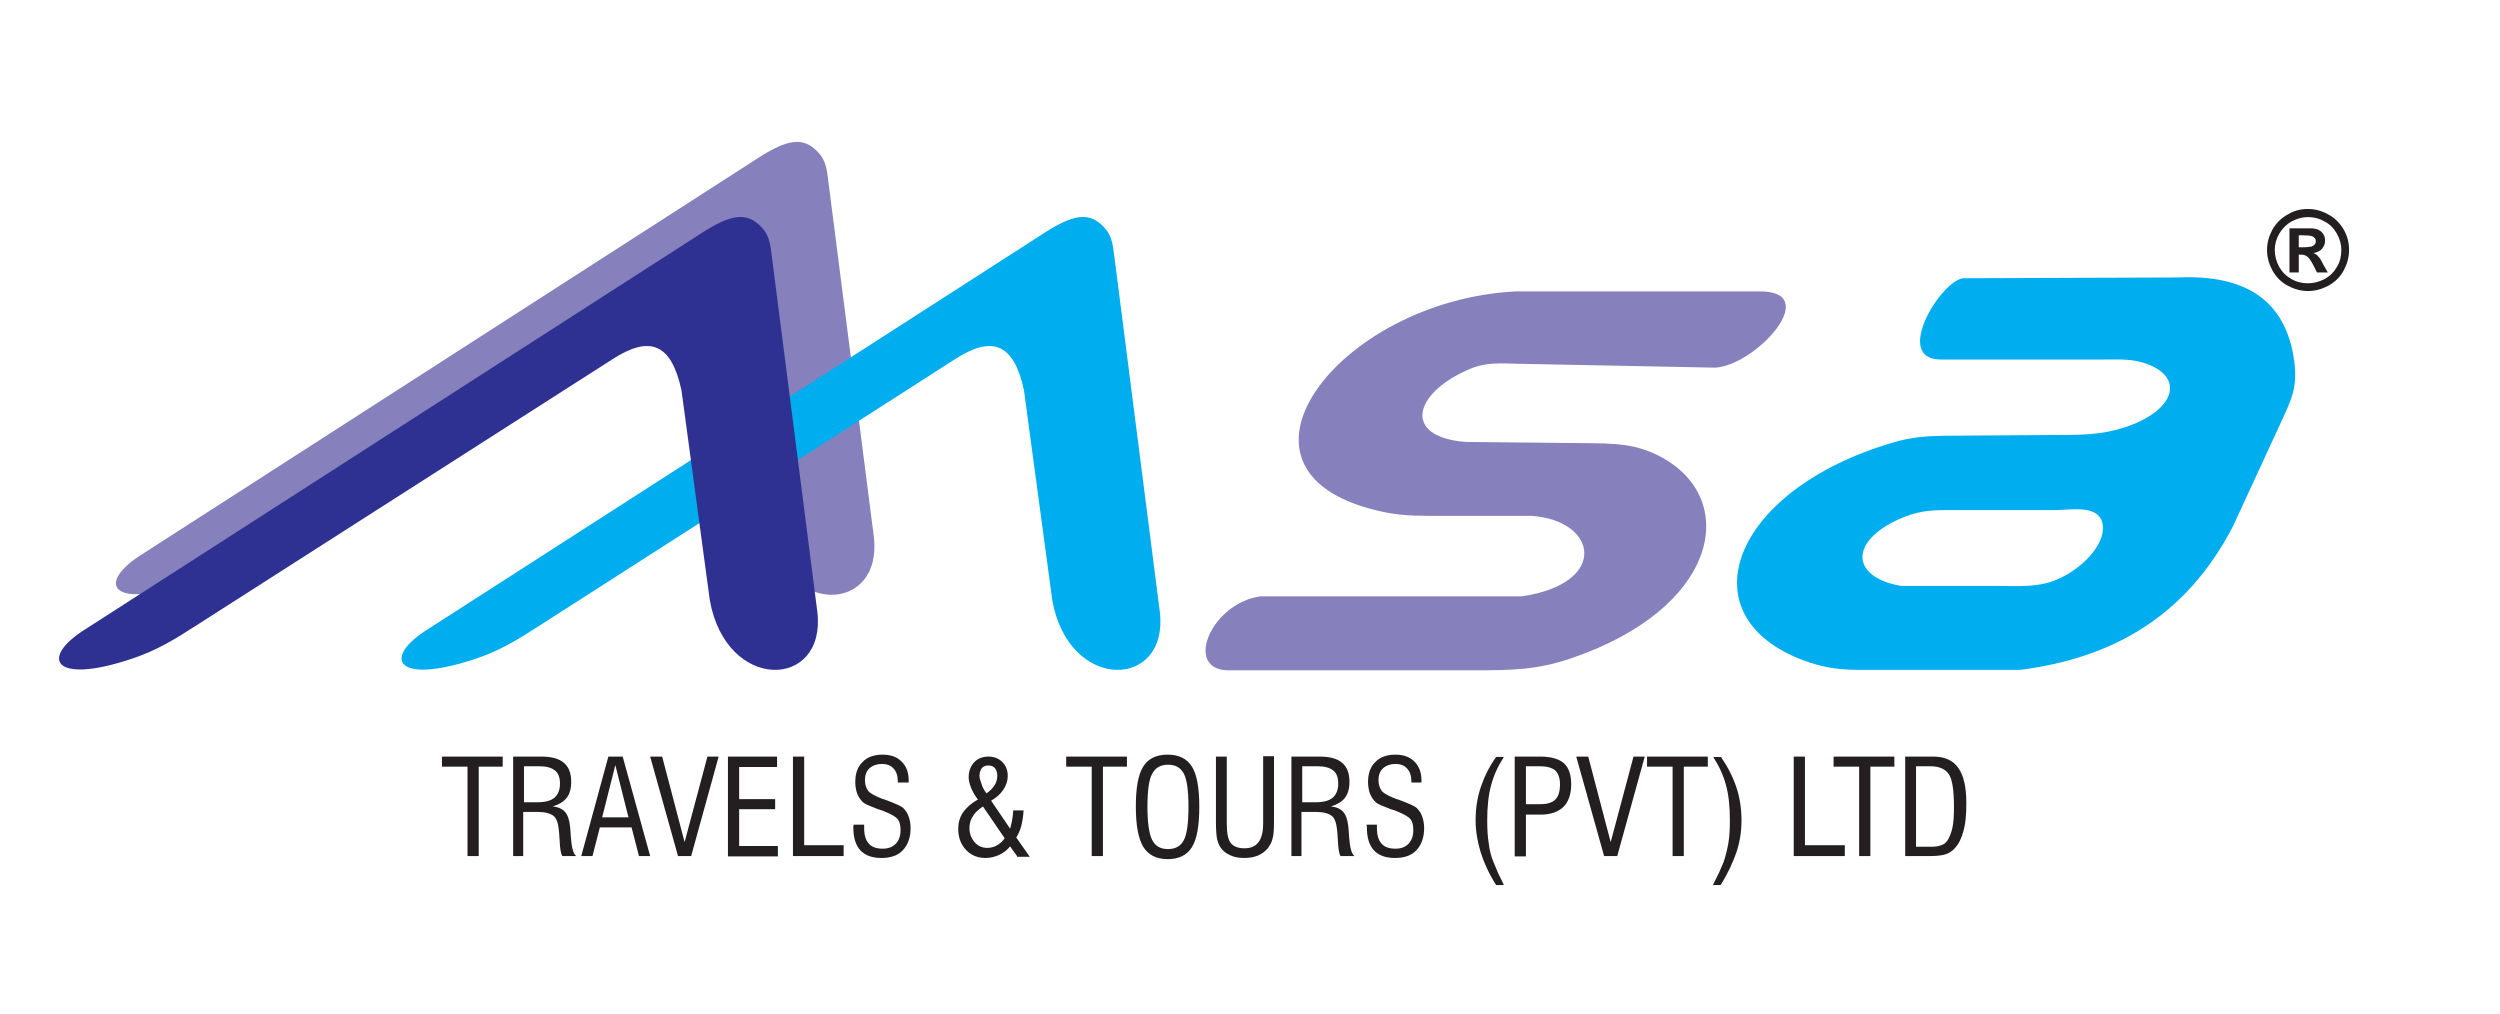 <svg xmlns="http://www.w3.org/2000/svg" xmlns:xlink="http://www.w3.org/1999/xlink" id="Layer_1" x="0px" y="0px" viewBox="0 0 646 262" style="enable-background:new 0 0 646 262;" xml:space="preserve"><style type="text/css">	.st0{fill:#054D98;}	.st1{fill-rule:evenodd;clip-rule:evenodd;fill:#8680BC;}	.st2{fill-rule:evenodd;clip-rule:evenodd;fill:#00ADEE;}	.st3{fill-rule:evenodd;clip-rule:evenodd;fill:#2E3191;}	.st4{fill:#231F20;}	.st5{fill:#8680BC;}	.st6{fill:#00ADEE;}	.st7{fill:#2E3191;}	.st8{fill:none;stroke:#054D98;stroke-width:1.195;stroke-miterlimit:10;}	.st9{fill:none;stroke:#054D98;stroke-width:1.195;stroke-miterlimit:10;stroke-dasharray:5.948,5.948;}	.st10{fill:none;stroke:#231F20;stroke-miterlimit:10;}	.st11{fill:#FFFFFF;}	.st12{fill:#C9C9C9;}	.st13{clip-path:url(#SVGID_00000003808621307437619400000005049163908776235924_);}	.st14{clip-path:url(#SVGID_00000072961645299484090300000005124322308005635771_);}	.st15{fill:#CCCCCC;}	.st16{fill:none;stroke:#CCCCCC;stroke-miterlimit:10;}	.st17{clip-path:url(#SVGID_00000019648805229973514570000010886014046784276101_);fill:#FFFFFF;}</style><path class="st1" d="M36.9,143.1L196.4,40.5c6.8-4.3,10.6-4.9,13.9-2.2c3.2,2.7,3.3,5.1,3.8,9l11.7,91.4 c2.4,20.1-23.6,20.9-27.8-3.1l-7.3-54.1c-2.6-12.2-8.2-14.3-17.8-8.1L65.5,142.1c-5.7,3.7-10.6,6.7-17.1,8.8 C28.4,157.5,24.8,150.6,36.9,143.1"></path><path class="st2" d="M110.7,162.5L270.3,59.9c6.8-4.3,10.6-4.9,13.9-2.2c3.2,2.7,3.3,5.1,3.8,9l11.7,91.4 c2.4,20.1-23.6,20.9-27.8-3.1l-7.3-54.1c-2.6-12.2-8.2-14.3-17.8-8.1l-107.3,68.8c-5.7,3.7-10.6,6.7-17.1,8.8 C102.2,177,98.6,170,110.7,162.5"></path><path class="st3" d="M22.2,162.5L181.8,59.9c6.8-4.3,10.6-4.9,13.9-2.2c3.2,2.7,3.3,5.1,3.8,9l11.7,91.4 c2.4,20.1-23.6,20.9-27.8-3.1l-7.3-54.1c-2.6-12.2-8.2-14.3-17.8-8.1L50.9,161.5c-5.7,3.7-10.6,6.7-17.1,8.8 C13.7,177,10.1,170,22.2,162.5"></path><path class="st1" d="M443.2,95l-50.8-1c-5-0.1-8.6-0.5-13.2,1.6c-14,6.2-16.8,17.3-0.5,18.6l30.1,0.3c8,0.1,14.3-0.1,21.5,4.2 c19,11.3,13.3,38.6-24.3,51.4c-8.7,3-15.4,3.1-24.5,3.1H317c-11.1-0.5-3.9-17.4,8.7-19.1h67.5c22.6-3.3,19.7-19.6,2.6-20.8h-23.1 c-5.1,0-9.7,0.1-14.7-0.9c-47.1-9.5-12.3-54.9,33.8-57.1h62.4C471.5,74.9,453.8,94.4,443.2,95"></path><path class="st2" d="M503.3,131.8h27.9c4,0,12-1.7,12.2,4.5c0.2,4.6-5.3,10.7-12,13.5c-5,2.1-10.3,1.6-15.7,1.6h-24.4 c-12.7-2.1-13.8-11.2-0.7-17.2C495.3,132.1,498.4,131.8,503.3,131.8 M507.2,71.9l55.5-0.2c17.3-0.8,27.9,5.7,30.1,21.4 c1,7.2-0.8,10.4-3.8,16.9l-12,26c-12.3,23.7-31.6,34.1-55,37.1h-41.2c-4.8,0-8.5-0.4-13.2-1.9c-32.6-10.9-21-44.4,21.7-56.9 c4.6-1.3,8-1.6,12.8-1.7l29.3-0.2c6.1,0,11.5,0,17.4-1.9c12.8-4.1,15.9-12.5,6.4-16.3c-4-1.6-7.7-1.3-11.9-1.3h-41.8 C489.1,92.9,501.3,72.8,507.2,71.9z"></path><path class="st4" d="M593.9,63.9h0.9c1.3,0,2.1-0.1,2.5-0.2c0.3-0.1,0.6-0.3,0.8-0.5c0.2-0.3,0.3-0.5,0.3-0.9c0-0.3-0.1-0.6-0.3-0.8 c-0.2-0.2-0.4-0.4-0.8-0.5c-0.3-0.1-1.1-0.2-2.4-0.2h-0.9V63.9z M591.6,70.3V59h2.3c2.1,0,3.3,0,3.6,0c0.8,0.1,1.3,0.2,1.8,0.5 c0.4,0.2,0.8,0.6,1.1,1.1c0.3,0.5,0.4,1,0.4,1.6c0,0.8-0.3,1.5-0.8,2.1c-0.5,0.6-1.3,0.9-2.2,1.1c0.3,0.1,0.6,0.3,0.8,0.4 c0.2,0.2,0.4,0.4,0.8,0.9c0.1,0.1,0.4,0.6,0.8,1.4l1.3,2.3h-2.8l-0.9-1.8c-0.6-1.2-1.2-2-1.6-2.3c-0.4-0.3-0.9-0.5-1.6-0.5h-0.6v4.6 H591.6z M596.4,56.1c-1.5,0-2.9,0.4-4.2,1.1c-1.3,0.7-2.4,1.8-3.2,3.1c-0.8,1.4-1.2,2.8-1.2,4.3c0,1.5,0.4,2.9,1.1,4.3 c0.8,1.4,1.8,2.4,3.2,3.2c1.4,0.8,2.8,1.1,4.3,1.1c1.5,0,2.9-0.4,4.3-1.1c1.4-0.8,2.4-1.8,3.2-3.2c0.8-1.3,1.1-2.8,1.1-4.3 c0-1.5-0.4-2.9-1.2-4.3c-0.8-1.4-1.8-2.4-3.2-3.1C599.2,56.4,597.8,56.1,596.4,56.1z M596.4,54c1.8,0,3.6,0.5,5.2,1.4 c1.7,0.9,3,2.2,4,3.9c1,1.7,1.4,3.5,1.4,5.3c0,1.9-0.5,3.6-1.4,5.3c-0.9,1.7-2.3,3-3.9,3.9c-1.7,0.9-3.4,1.4-5.3,1.4 c-1.9,0-3.6-0.5-5.3-1.4c-1.7-0.9-3-2.3-3.9-3.9c-0.9-1.7-1.4-3.4-1.4-5.3c0-1.9,0.5-3.6,1.4-5.3c1-1.7,2.3-3,4-3.9 C592.8,54.4,594.5,54,596.4,54z"></path><path class="st4" d="M492.3,221.2v-25.7h7.3c2.9,0,5.1,1,6.4,2.9c1.4,1.9,2.1,5,2.1,9.1c0,2.9-0.2,5.3-0.7,7.1 c-0.5,1.9-1.2,3.4-2.2,4.5c-0.7,0.8-1.5,1.3-2.3,1.6c-0.9,0.3-2.2,0.5-3.9,0.5H492.3z M495.1,218.8h3.7c1.2,0,2.1-0.1,2.8-0.4 c0.7-0.2,1.2-0.6,1.6-1.2c0.6-0.9,1-2,1.3-3.3c0.3-1.3,0.4-3.1,0.4-5.5c0-4.1-0.4-6.9-1.3-8.3c-0.9-1.4-2.5-2.1-4.9-2.1h-3.6V218.8z  M480.4,221.2v-23.1h-6.6v-2.6h15.7v2.6h-6.2v23.1H480.4z M463.5,221.2v-25.7h2.9v22.9h10.3v2.8H463.5z M444.6,228.7h-2 c0.5-1,1-2,1.5-3c0.4-1,0.9-2,1.3-3c0.5-1.5,0.9-3.1,1.2-4.8c0.3-1.7,0.4-3.7,0.4-6c0-3.4-0.3-6.5-1-9c-0.7-2.6-1.8-5-3.3-7.3h2 c1.8,2.6,3.1,5.2,4,7.9c0.9,2.7,1.3,5.6,1.3,8.5c0,2.8-0.4,5.5-1.3,8.2C447.8,222.8,446.5,225.7,444.6,228.7z M432.2,221.2v-23.1 h-6.6v-2.6h15.7v2.6h-6.2v23.1H432.2z M414.5,221.2l-7.2-25.7h3.1l5.8,22.1l5.9-22.1h2.9l-7.1,25.7H414.5z M391.4,221.2v-25.7h6.6 c2.8,0,4.8,0.6,6.1,1.7c1.3,1.2,1.9,3,1.9,5.5c0,2.5-0.7,4.5-2,5.8c-1.4,1.3-3.3,2-5.9,2h-3.8v10.8H391.4z M394.3,207.8h3.8 c1.7,0,3-0.4,3.8-1.2c0.8-0.8,1.2-2.1,1.2-3.9c0-1.6-0.4-2.8-1.2-3.6c-0.8-0.7-2.2-1.1-4-1.1h-3.6V207.8z M386.6,228.7 c-1.9-3-3.2-5.9-4-8.5c-0.8-2.6-1.3-5.4-1.3-8.2c0-3,0.4-5.8,1.3-8.5c0.9-2.7,2.2-5.4,4-7.9h2c-1.5,2.3-2.6,4.7-3.3,7.3 c-0.7,2.6-1,5.6-1,9c0,2.3,0.1,4.3,0.4,6.1c0.2,1.7,0.6,3.3,1.2,4.7c0.4,0.9,0.8,1.9,1.2,2.9c0.5,1,1,2,1.5,3.1H386.6z M353.1,213.1 h2.7v0.9c0,1.8,0.4,3.1,1.2,4c0.8,0.9,2,1.3,3.6,1.3c1.4,0,2.5-0.4,3.4-1.3c0.8-0.9,1.2-2,1.2-3.5c0-1.2-0.2-2.1-0.7-2.8 c-0.5-0.6-1.6-1.3-3.4-2c-0.4-0.2-1-0.4-1.7-0.6c-2.1-0.8-3.3-1.3-3.8-1.7c-0.7-0.6-1.2-1.4-1.6-2.3c-0.3-0.9-0.5-1.9-0.5-3 c0-2.2,0.6-4,1.9-5.2c1.2-1.3,3-1.9,5.2-1.9c2.1,0,3.7,0.6,4.9,1.8c1.2,1.2,1.8,2.8,1.8,4.8c0,0.1,0,0.2,0,0.3c0,0.1,0,0.3,0,0.3 h-2.6v-0.3c0-1.4-0.4-2.6-1.1-3.3c-0.7-0.8-1.7-1.2-3-1.2c-1.3,0-2.4,0.4-3.2,1.1c-0.8,0.7-1.2,1.8-1.2,3c0,1.2,0.3,2.1,0.8,2.8 c0.5,0.7,1.7,1.3,3.4,2c0.2,0.1,0.5,0.2,0.9,0.3c2.7,1,4.3,1.7,4.8,2.2c0.6,0.6,1.1,1.3,1.4,2.2c0.3,0.8,0.5,1.9,0.5,3 c0,2.4-0.7,4.3-2,5.7c-1.3,1.4-3.2,2-5.6,2c-2.4,0-4.2-0.7-5.4-2c-1.2-1.3-1.8-3.3-1.8-5.9c0-0.1,0-0.2,0-0.4 C353.1,213.3,353.1,213.2,353.1,213.1z M333.7,221.2v-25.7h7.2c2.7,0,4.6,0.5,5.9,1.6c1.3,1.1,1.9,2.7,1.9,5c0,1.7-0.4,3.1-1.2,4.1 c-0.8,1-2,1.7-3.6,2.2c1.4,0.1,2.5,0.6,3.2,1.4c0.7,0.8,1.1,2,1.3,3.7c0.1,0.6,0.1,1.5,0.2,2.6c0.2,2.8,0.6,4.5,1.4,5.1h-3.6 c-0.4-0.6-0.6-2-0.7-4.2c-0.1-1.1-0.1-2-0.2-2.6c-0.2-1.8-0.6-3-1.4-3.6c-0.8-0.6-2.1-1-4.1-1h-3.7v11.4H333.7z M336.5,207.3h3.5 c2,0,3.5-0.4,4.4-1.2c0.9-0.8,1.4-2,1.4-3.6c0-1.6-0.4-2.7-1.3-3.4c-0.8-0.7-2.2-1.1-4-1.1h-4V207.3z M314.1,195.5h2.9v17.3 c0,2.4,0.3,4.1,1,5c0.7,0.9,1.9,1.4,3.5,1.4c1.7,0,2.9-0.5,3.7-1.6c0.8-1,1.2-2.7,1.2-4.9v-17.3h2.8v16.8c0,2.2-0.1,3.7-0.4,4.6 c-0.2,0.9-0.7,1.7-1.2,2.4c-0.7,0.8-1.6,1.5-2.6,1.9c-1,0.4-2.2,0.6-3.5,0.6c-1.3,0-2.6-0.2-3.6-0.7c-1.1-0.5-1.9-1.1-2.5-2 c-0.4-0.6-0.7-1.3-0.9-2.2c-0.2-0.9-0.3-2.4-0.3-4.6V195.5z M293.5,208.4c0-4.8,0.6-8.2,1.9-10.3c1.3-2.1,3.4-3.1,6.3-3.1 c2.9,0,5,1,6.3,3.1c1.3,2.1,1.9,5.5,1.9,10.4c0,4.8-0.6,8.3-1.9,10.4c-1.3,2.1-3.4,3.1-6.3,3.1c-2.9,0-5-1.1-6.3-3.2 C294.1,216.6,293.5,213.1,293.5,208.4z M296.5,208.4c0,4.1,0.4,7,1.2,8.6c0.8,1.6,2.1,2.4,4.1,2.4c2,0,3.3-0.8,4.1-2.3 c0.8-1.5,1.2-4.4,1.2-8.6c0-4.2-0.4-7.1-1.2-8.6c-0.8-1.5-2.1-2.3-4.1-2.3c-1.9,0-3.3,0.8-4.1,2.4 C296.9,201.4,296.5,204.3,296.5,208.4z M282.1,221.2v-23.1h-6.6v-2.6h15.7v2.6h-6.2v23.1H282.1z M262.8,221.2l-1.8-2.5 c-0.8,1-1.7,1.7-2.8,2.2c-1.1,0.5-2.3,0.8-3.5,0.8c-2.1,0-3.8-0.7-5.1-2.1c-1.3-1.4-2-3.2-2-5.4c0-1.6,0.4-3,1.2-4.2 c0.8-1.2,2.1-2.4,3.9-3.4c-0.8-1-1.4-2.1-1.8-3.1c-0.4-1-0.6-1.9-0.6-2.7c0-1.5,0.5-2.8,1.4-3.8c0.9-1,2.2-1.5,3.7-1.5 c1.5,0,2.7,0.5,3.6,1.4c0.9,0.9,1.4,2.1,1.4,3.6c0,1.3-0.4,2.4-1.1,3.5c-0.7,1.1-1.8,2.1-3.2,2.9l4.9,7.2c0.2-0.5,0.3-1.2,0.5-2 c0.1-0.8,0.3-1.7,0.3-2.7h2.7c-0.1,1.5-0.3,2.8-0.6,4c-0.3,1.2-0.8,2.2-1.3,3l3.5,5H262.8z M259.6,216.6l-5.6-8.2 c-1.2,0.8-2.1,1.6-2.6,2.5c-0.6,0.9-0.9,1.9-0.9,3.1c0,1.4,0.5,2.6,1.3,3.6c0.9,1,2,1.5,3.3,1.5c0.8,0,1.7-0.2,2.4-0.6 C258.4,218,259.1,217.4,259.6,216.6z M254.9,205c0.9-0.6,1.6-1.3,2.1-2.1c0.5-0.8,0.7-1.6,0.7-2.4c0-0.8-0.2-1.5-0.6-2 c-0.4-0.5-1-0.7-1.7-0.7c-0.7,0-1.3,0.2-1.7,0.7c-0.4,0.5-0.6,1.2-0.6,2c0,0.5,0.2,1.2,0.5,2C253.8,203.3,254.3,204.2,254.9,205z  M220.6,213.1h2.7v0.9c0,1.8,0.4,3.1,1.2,4c0.8,0.9,2,1.3,3.6,1.3c1.4,0,2.5-0.4,3.4-1.3c0.8-0.9,1.2-2,1.2-3.5 c0-1.2-0.2-2.1-0.7-2.8c-0.5-0.6-1.6-1.3-3.4-2c-0.4-0.2-1-0.4-1.7-0.6c-2.1-0.8-3.3-1.3-3.8-1.7c-0.7-0.6-1.2-1.4-1.6-2.3 c-0.3-0.9-0.5-1.9-0.5-3c0-2.2,0.6-4,1.9-5.2c1.2-1.3,3-1.9,5.2-1.9c2.1,0,3.7,0.6,4.9,1.8c1.2,1.2,1.8,2.8,1.8,4.8 c0,0.1,0,0.2,0,0.3c0,0.1,0,0.3,0,0.3H232v-0.3c0-1.4-0.4-2.6-1.1-3.3c-0.7-0.8-1.7-1.2-3-1.2c-1.3,0-2.4,0.4-3.2,1.1 c-0.8,0.7-1.2,1.8-1.2,3c0,1.2,0.3,2.1,0.8,2.8c0.5,0.7,1.7,1.3,3.4,2c0.2,0.1,0.5,0.2,0.9,0.3c2.7,1,4.3,1.7,4.8,2.2 c0.6,0.6,1.1,1.3,1.4,2.2c0.3,0.8,0.5,1.9,0.5,3c0,2.4-0.7,4.3-2,5.7c-1.3,1.4-3.2,2-5.6,2c-2.4,0-4.2-0.7-5.4-2 c-1.2-1.3-1.8-3.3-1.8-5.9c0-0.1,0-0.2,0-0.4C220.6,213.3,220.6,213.2,220.6,213.1z M204.9,221.2v-25.7h2.9v22.9H218v2.8H204.9z  M188.1,221.2v-25.7h12.7v2.7H191v8.3h9.3v2.6H191v9.5h10v2.7H188.1z M175.2,221.2l-7.2-25.7h3.1l5.8,22.1l5.9-22.1h2.9l-7.1,25.7 H175.2z M150.2,221.2l7-25.7h3.7l7.1,25.7h-2.9l-1.9-7.4H155l-1.9,7.4H150.2z M155.6,211.2h6.8l-3.4-13.5L155.6,211.2z M132.6,221.2 v-25.7h7.2c2.7,0,4.6,0.5,5.9,1.6c1.3,1.1,1.9,2.7,1.9,5c0,1.7-0.4,3.1-1.2,4.1c-0.8,1-2,1.7-3.6,2.2c1.4,0.1,2.5,0.6,3.2,1.4 c0.7,0.8,1.1,2,1.3,3.7c0.1,0.6,0.1,1.5,0.2,2.6c0.2,2.8,0.6,4.5,1.4,5.1h-3.6c-0.4-0.6-0.6-2-0.7-4.2c-0.1-1.1-0.1-2-0.2-2.6 c-0.2-1.8-0.6-3-1.4-3.6c-0.8-0.6-2.1-1-4.1-1h-3.7v11.4H132.6z M135.4,207.3h3.5c2,0,3.5-0.4,4.4-1.2c0.9-0.8,1.4-2,1.4-3.6 c0-1.6-0.4-2.7-1.3-3.4c-0.8-0.7-2.2-1.1-4-1.1h-4V207.3z M120.8,221.2v-23.1h-6.6v-2.6h15.7v2.6h-6.2v23.1H120.8z"></path></svg>